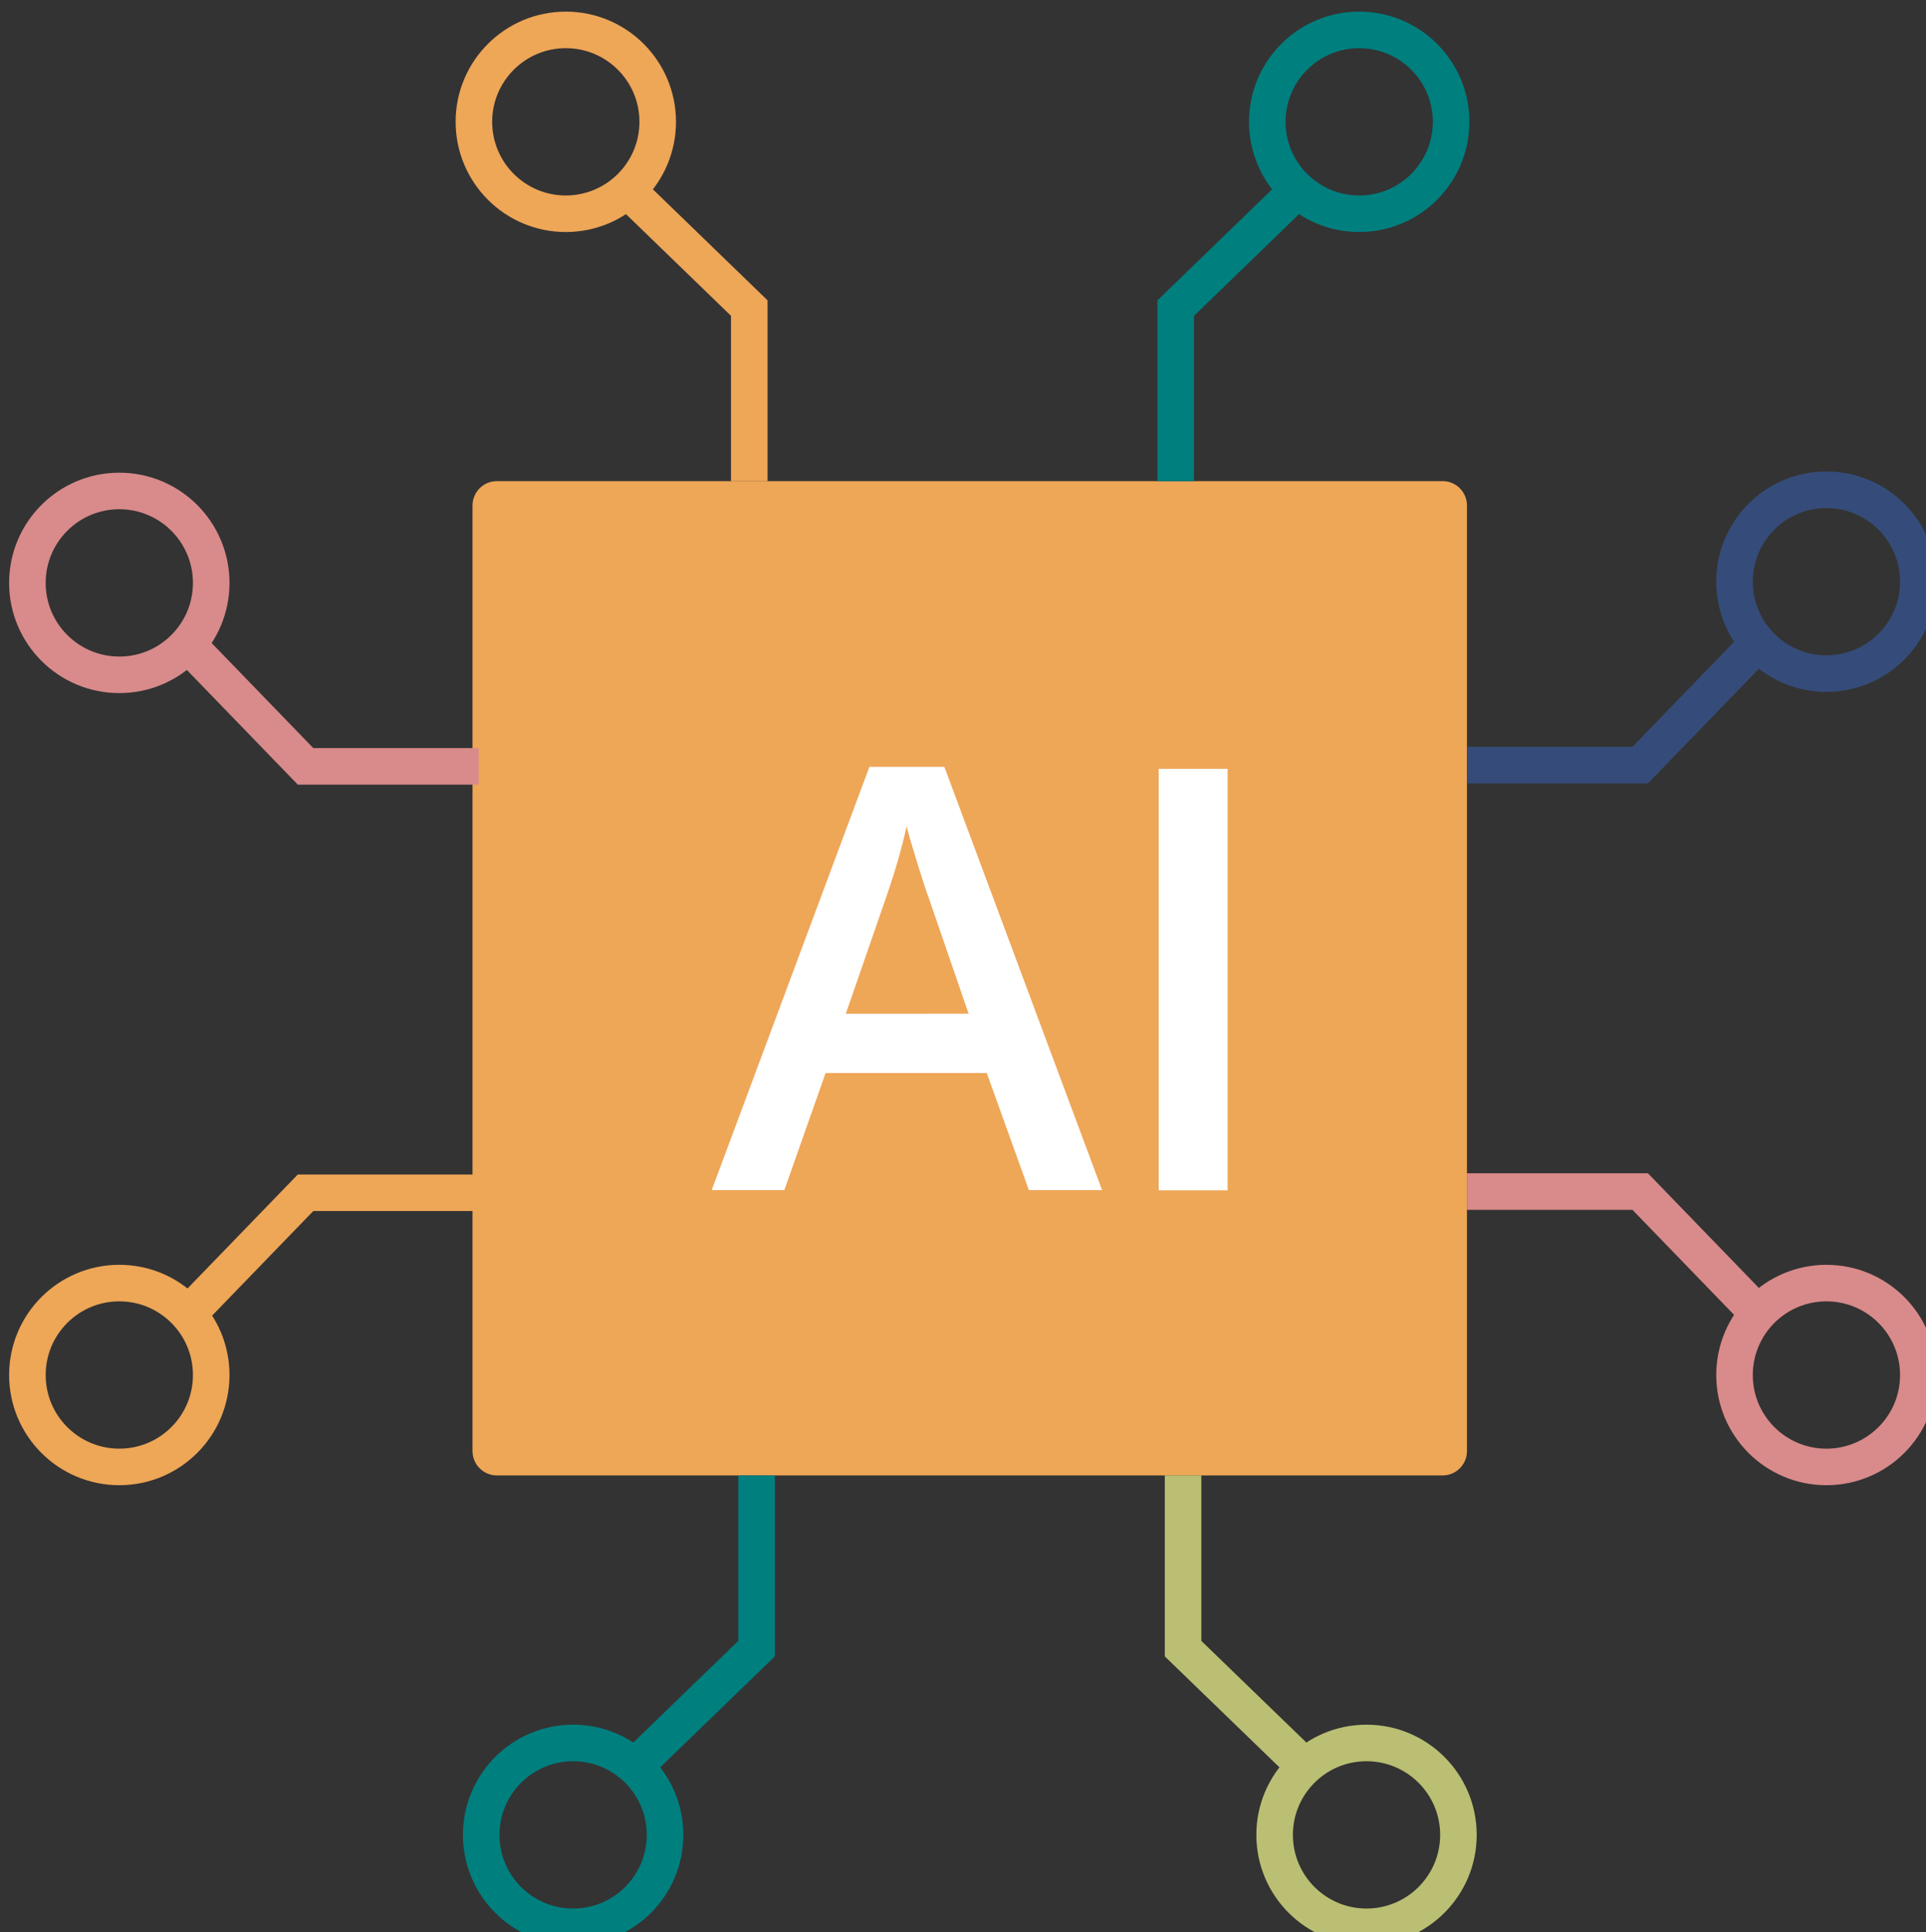 <svg width="55.797mm" height="55.984mm" version="1.1" viewBox="0 0 55.797 55.984" xmlns="http://www.w3.org/2000/svg"><rect x="0" y="0" width="55.797" height="55.984" fill="#333333" stroke="none"/><g transform="translate(-116.26 -126.08)"><g transform="matrix(.353 0 0 .353 -315.85 -390.43)"><g><path d="m1342.5 1584.3h-77.613c-1.105 0-2-0.895-2-2v-77.609c0-1.105 0.894-2 2-2h77.613c1.105 0 2 0.894 2 2v77.609c0 1.105-0.894 2-2 2" fill="#eea657"/><path d="m1303.6 1546.4-3.242-9.418c-0.234-0.633-0.562-1.625-0.98-2.98-0.418-1.359-0.707-2.352-0.863-2.984-0.426 1.941-1.051 4.066-1.867 6.367l-3.125 9.016zm4.945 14.48-3.453-9.605h-13.23l-3.383 9.605h-5.961l12.941-34.738h6.152l12.945 34.738z" fill="#fff"/><path d="m1319.2 1526.3h5.656v34.598h-5.656z" fill="#fff"/></g><g fill="none" stroke-miterlimit="10" stroke-width="3"><path transform="matrix(1 0 0 -1 1263 1473.2)" d="m1.875e-5 0.002c0 4.164 3.379 7.543 7.543 7.543 4.164 0 7.543-3.379 7.543-7.543 0-4.168-3.379-7.547-7.543-7.547-4.164 0-7.543 3.379-7.543 7.547z" stroke="#eea657"/><path transform="matrix(1 0 0 -1 1285.6 1502.7)" d="m-5e-5 0.002v14.211l-10.078 9.758" stroke="#eea657"/><path transform="matrix(1 0 0 -1 1343.2 1473.2)" d="m-0.001 0.002c0 4.164-3.375 7.543-7.543 7.543-4.164 0-7.543-3.379-7.543-7.543 0-4.168 3.379-7.547 7.543-7.547 4.168 0 7.543 3.379 7.543 7.547z" stroke="#007f7f"/><path transform="matrix(1 0 0 -1 1320.6 1502.7)" d="m4.375e-5 0.002v14.211l10.078 9.758" stroke="#007f7f"/><path transform="matrix(1 0 0 -1 1343.8 1613.8)" d="m1.875e-5 9.5625e-4c0-4.168-3.379-7.547-7.543-7.547-4.168 0-7.543 3.379-7.543 7.547 0 4.164 3.375 7.543 7.543 7.543 4.164 0 7.543-3.379 7.543-7.543z" stroke="#babf73"/><path transform="matrix(1 0 0 -1 1321.2 1584.3)" d="m-1.25e-5 9.75e-4v-14.215l10.078-9.754" stroke="#babf73"/><path transform="matrix(1 0 0 -1 1263.6 1613.8)" d="m9.625e-4 9.5625e-4c0-4.168 3.375-7.547 7.543-7.547 4.168 0 7.543 3.379 7.543 7.547 0 4.164-3.375 7.543-7.543 7.543-4.168 0-7.543-3.379-7.543-7.543z" stroke="#007f7f"/><path transform="matrix(1 0 0 -1 1286.2 1584.3)" d="m-6.25e-6 9.75e-4v-14.215l-10.078-9.754" stroke="#007f7f"/><path transform="matrix(1 0 0 -1 1374 1503.4)" d="m1e-3 9.4375e-4c4.164 0 7.543-3.379 7.543-7.543 0-4.168-3.379-7.547-7.543-7.547-4.168 0-7.543 3.379-7.543 7.547 0 4.164 3.375 7.543 7.543 7.543z" stroke="#354c7a"/><path transform="matrix(1 0 0 -1 1344.5 1526)" d="m9.8125e-4 0.002h14.215l9.754 10.078" stroke="#354c7a"/><path transform="matrix(1 0 0 -1 1374 1583.6)" d="m1e-3 -0.002c4.164 0 7.543 3.379 7.543 7.543 0 4.168-3.379 7.547-7.543 7.547-4.168 0-7.543-3.379-7.543-7.547 0-4.164 3.375-7.543 7.543-7.543z" stroke="#d98a8a"/><path transform="matrix(1 0 0 -1 1344.5 1561)" d="m9.8125e-4 0.002h14.215l9.754-10.082" stroke="#d98a8a"/><path transform="matrix(1 0 0 -1 1233.9 1583.6)" d="m-0.001-9.3125e-4c-4.164 0-7.543 3.379-7.543 7.543 0 4.168 3.379 7.547 7.543 7.547 4.168 0 7.543-3.379 7.543-7.547 0-4.164-3.375-7.543-7.543-7.543z" stroke="#eea657"/><path transform="matrix(1 0 0 -1 1263.4 1561.1)" d="m-0.001 0.002h-14.215l-9.754-10.082" stroke="#eea657"/><path transform="matrix(1 0 0 -1 1233.9 1503.5)" d="m-0.001 0.002c-4.164 0-7.543-3.379-7.543-7.547 0-4.164 3.379-7.543 7.543-7.543 4.168 0 7.543 3.379 7.543 7.543 0 4.168-3.375 7.547-7.543 7.547z" stroke="#d98a8a"/><path transform="matrix(1 0 0 -1 1263.4 1526.1)" d="m-0.001-0.002h-14.215l-9.754 10.082" stroke="#d98a8a"/></g></g></g></svg>
